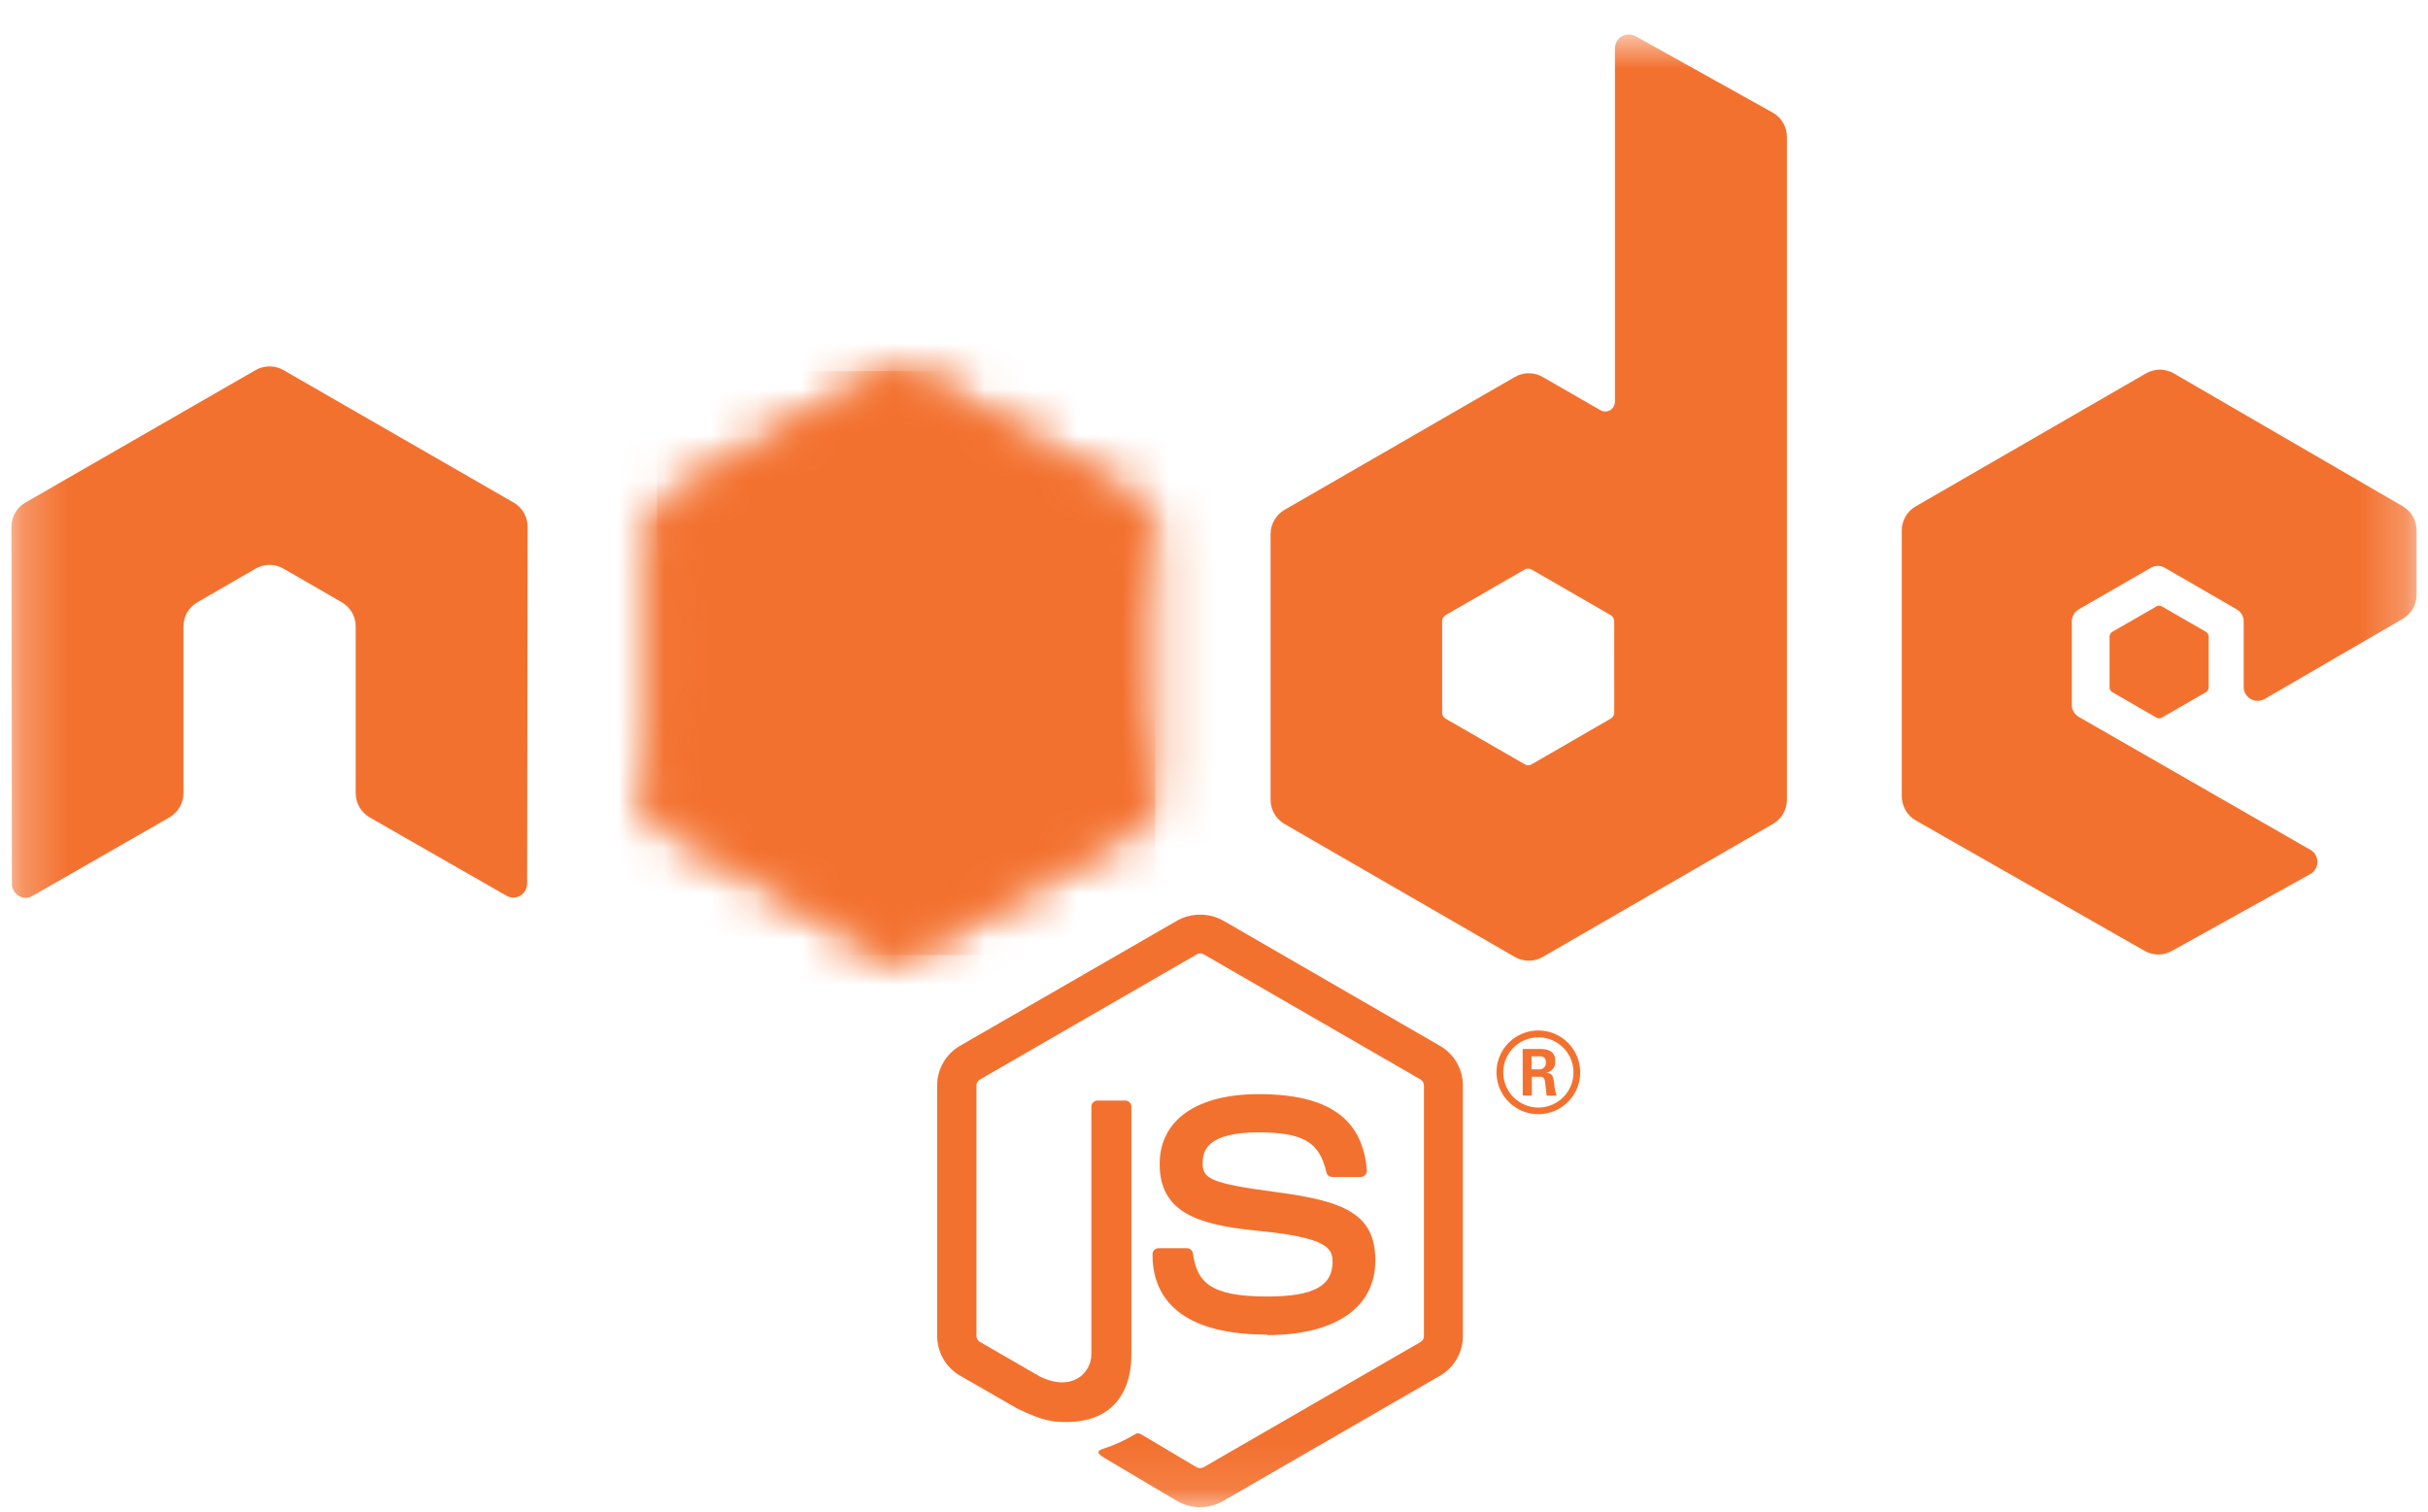 <svg width="53" height="33" viewBox="0 0 53 33" fill="none" xmlns="http://www.w3.org/2000/svg">
<mask id="mask0_12059_2476" style="mask-type:luminance" maskUnits="userSpaceOnUse" x="0" y="0" width="53" height="33">
<path d="M52.751 0.752H0.25V32.907H52.751V0.752Z" fill="white"/>
</mask>
<g mask="url(#mask0_12059_2476)">
<path d="M26.2 32.905C26.026 32.905 25.854 32.859 25.703 32.773L24.12 31.835C23.883 31.703 23.999 31.657 24.078 31.629C24.327 31.55 24.566 31.44 24.789 31.303C24.808 31.294 24.829 31.29 24.849 31.291C24.87 31.293 24.89 31.3 24.907 31.311L26.123 32.033C26.145 32.044 26.171 32.05 26.196 32.05C26.221 32.05 26.247 32.044 26.27 32.033L31.011 29.296C31.033 29.283 31.051 29.264 31.063 29.242C31.076 29.219 31.083 29.194 31.083 29.168V23.697C31.083 23.671 31.076 23.645 31.063 23.623C31.05 23.6 31.032 23.581 31.01 23.567L26.274 20.833C26.252 20.82 26.227 20.813 26.201 20.813C26.175 20.813 26.15 20.82 26.128 20.833L21.39 23.567C21.368 23.58 21.349 23.599 21.335 23.622C21.322 23.644 21.315 23.67 21.315 23.696V29.167C21.315 29.193 21.322 29.218 21.335 29.24C21.348 29.263 21.366 29.281 21.389 29.294L22.687 30.044C23.392 30.4 23.823 29.981 23.823 29.563V24.162C23.823 24.144 23.826 24.126 23.833 24.11C23.84 24.093 23.85 24.078 23.863 24.065C23.876 24.052 23.891 24.042 23.907 24.036C23.924 24.029 23.942 24.025 23.96 24.026H24.561C24.579 24.026 24.596 24.029 24.613 24.036C24.63 24.043 24.645 24.053 24.657 24.065C24.67 24.078 24.68 24.093 24.687 24.11C24.694 24.126 24.697 24.144 24.697 24.162V29.564C24.697 30.504 24.184 31.043 23.293 31.043C23.019 31.043 22.803 31.043 22.201 30.747L20.954 30.03C20.803 29.942 20.678 29.816 20.59 29.664C20.503 29.512 20.457 29.34 20.457 29.166V23.696C20.457 23.521 20.503 23.349 20.59 23.198C20.677 23.046 20.803 22.92 20.954 22.832L25.7 20.095C25.853 20.011 26.024 19.968 26.198 19.968C26.372 19.968 26.544 20.011 26.697 20.095L31.436 22.834C31.587 22.922 31.713 23.048 31.8 23.199C31.887 23.351 31.933 23.523 31.933 23.697V29.168C31.933 29.343 31.887 29.515 31.8 29.666C31.712 29.818 31.587 29.944 31.436 30.032L26.697 32.77C26.544 32.857 26.372 32.903 26.197 32.903" fill="#F3712F"/>
<path d="M27.666 29.136C25.592 29.136 25.157 28.184 25.157 27.385C25.157 27.367 25.16 27.349 25.167 27.333C25.174 27.316 25.184 27.301 25.197 27.289C25.209 27.276 25.225 27.266 25.241 27.259C25.258 27.253 25.276 27.249 25.294 27.249H25.906C25.939 27.249 25.97 27.261 25.995 27.282C26.02 27.303 26.036 27.333 26.041 27.365C26.13 27.988 26.409 28.304 27.664 28.304C28.662 28.304 29.088 28.078 29.088 27.548C29.088 27.243 28.967 27.014 27.415 26.865C26.116 26.736 25.314 26.451 25.314 25.412C25.314 24.455 26.12 23.886 27.472 23.886C28.99 23.886 29.743 24.413 29.837 25.545C29.839 25.564 29.837 25.583 29.83 25.601C29.824 25.619 29.814 25.636 29.802 25.65C29.789 25.664 29.773 25.675 29.756 25.683C29.738 25.691 29.719 25.694 29.7 25.694H29.084C29.053 25.694 29.023 25.684 28.998 25.665C28.974 25.645 28.957 25.618 28.951 25.587C28.803 24.931 28.444 24.721 27.47 24.721C26.379 24.721 26.252 25.102 26.252 25.386C26.252 25.732 26.402 25.831 27.874 26.027C29.331 26.22 30.022 26.494 30.022 27.517C30.022 28.541 29.159 29.146 27.657 29.146M33.431 23.345H33.59C33.61 23.347 33.631 23.345 33.65 23.339C33.669 23.333 33.687 23.322 33.702 23.308C33.717 23.295 33.728 23.278 33.736 23.259C33.744 23.24 33.747 23.22 33.746 23.2C33.746 23.06 33.65 23.06 33.596 23.06H33.433L33.431 23.345ZM33.238 22.9H33.594C33.715 22.9 33.95 22.9 33.95 23.167C33.955 23.225 33.938 23.284 33.902 23.33C33.866 23.377 33.814 23.408 33.756 23.419C33.897 23.427 33.907 23.52 33.926 23.651C33.931 23.742 33.949 23.832 33.979 23.918H33.762C33.756 23.871 33.723 23.609 33.723 23.595C33.709 23.537 33.688 23.506 33.616 23.506H33.438V23.916H33.239L33.238 22.9ZM32.814 23.41C32.814 23.561 32.858 23.71 32.942 23.836C33.026 23.963 33.146 24.061 33.286 24.12C33.426 24.178 33.581 24.194 33.73 24.164C33.879 24.134 34.015 24.061 34.123 23.954C34.23 23.846 34.303 23.709 34.332 23.561C34.362 23.412 34.346 23.257 34.288 23.117C34.229 22.977 34.13 22.858 34.004 22.774C33.877 22.69 33.729 22.645 33.577 22.646C33.375 22.647 33.181 22.728 33.038 22.871C32.895 23.014 32.815 23.207 32.814 23.41ZM34.494 23.41C34.494 23.59 34.441 23.767 34.34 23.918C34.24 24.068 34.097 24.185 33.93 24.254C33.763 24.323 33.579 24.341 33.402 24.306C33.225 24.271 33.062 24.184 32.934 24.056C32.806 23.928 32.719 23.765 32.684 23.588C32.649 23.411 32.667 23.227 32.736 23.06C32.805 22.893 32.922 22.75 33.073 22.65C33.223 22.549 33.4 22.496 33.58 22.496C33.823 22.496 34.055 22.593 34.226 22.764C34.397 22.935 34.494 23.167 34.494 23.41Z" fill="#F3712F"/>
<path fill-rule="evenodd" clip-rule="evenodd" d="M11.517 11.499C11.517 11.392 11.489 11.287 11.436 11.195C11.383 11.102 11.306 11.025 11.213 10.972L6.187 8.079C6.102 8.03 6.007 8.003 5.91 8H5.857C5.76 8.003 5.664 8.03 5.58 8.079L0.554 10.972C0.462 11.025 0.385 11.102 0.331 11.195C0.278 11.288 0.25 11.393 0.25 11.5L0.26 19.29C0.259 19.344 0.273 19.397 0.299 19.444C0.326 19.491 0.365 19.53 0.412 19.557C0.457 19.585 0.509 19.6 0.562 19.6C0.615 19.6 0.667 19.585 0.713 19.557L3.702 17.843C3.794 17.789 3.87 17.712 3.923 17.619C3.977 17.527 4.005 17.422 4.005 17.316V13.674C4.005 13.568 4.033 13.463 4.086 13.371C4.139 13.278 4.216 13.202 4.309 13.149L5.581 12.413C5.673 12.36 5.777 12.332 5.884 12.332C5.99 12.332 6.095 12.36 6.187 12.413L7.46 13.148C7.552 13.201 7.629 13.278 7.683 13.37C7.736 13.463 7.764 13.568 7.764 13.674V17.313C7.764 17.42 7.792 17.525 7.845 17.618C7.898 17.711 7.974 17.788 8.067 17.843L11.053 19.553C11.099 19.581 11.151 19.595 11.205 19.595C11.258 19.595 11.31 19.581 11.357 19.553C11.402 19.527 11.44 19.488 11.467 19.442C11.493 19.396 11.507 19.344 11.507 19.291L11.517 11.499ZM35.237 15.555C35.237 15.582 35.23 15.608 35.217 15.631C35.204 15.654 35.185 15.673 35.162 15.687L33.435 16.685C33.412 16.699 33.386 16.706 33.359 16.706C33.333 16.706 33.306 16.699 33.283 16.685L31.557 15.69C31.533 15.677 31.514 15.658 31.5 15.635C31.487 15.612 31.48 15.585 31.48 15.559V13.562C31.48 13.536 31.487 13.509 31.5 13.486C31.513 13.463 31.532 13.444 31.555 13.43L33.281 12.433C33.304 12.42 33.33 12.413 33.357 12.413C33.384 12.413 33.411 12.42 33.434 12.433L35.161 13.43C35.184 13.444 35.203 13.463 35.216 13.486C35.23 13.509 35.236 13.535 35.236 13.562L35.237 15.555ZM35.704 0.791C35.657 0.765 35.605 0.752 35.552 0.752C35.499 0.753 35.447 0.768 35.401 0.795C35.356 0.822 35.318 0.86 35.292 0.906C35.266 0.953 35.252 1.005 35.252 1.058V8.771C35.252 8.808 35.242 8.845 35.224 8.877C35.205 8.909 35.178 8.936 35.146 8.955C35.114 8.973 35.077 8.983 35.04 8.983C35.003 8.983 34.966 8.973 34.934 8.955L33.674 8.229C33.582 8.176 33.478 8.148 33.371 8.148C33.265 8.148 33.16 8.176 33.068 8.229L28.039 11.131C27.947 11.184 27.87 11.261 27.817 11.353C27.764 11.445 27.735 11.55 27.735 11.656V17.462C27.735 17.568 27.764 17.673 27.817 17.765C27.87 17.858 27.947 17.934 28.039 17.988L33.068 20.892C33.16 20.945 33.265 20.973 33.372 20.973C33.478 20.973 33.583 20.945 33.675 20.892L38.702 17.987C38.795 17.933 38.871 17.857 38.925 17.764C38.978 17.672 39.006 17.567 39.006 17.461V2.991C39.006 2.882 38.978 2.776 38.923 2.682C38.868 2.588 38.789 2.51 38.694 2.457L35.704 0.791ZM52.449 13.51C52.541 13.456 52.617 13.379 52.67 13.287C52.723 13.195 52.751 13.091 52.751 12.984V11.577C52.751 11.471 52.723 11.366 52.67 11.274C52.617 11.182 52.54 11.105 52.448 11.052L47.452 8.152C47.36 8.098 47.255 8.07 47.148 8.07C47.041 8.07 46.936 8.098 46.843 8.152L41.818 11.054C41.725 11.107 41.648 11.183 41.595 11.275C41.541 11.368 41.513 11.472 41.513 11.579V17.382C41.514 17.49 41.542 17.595 41.596 17.688C41.649 17.781 41.727 17.858 41.819 17.911L46.815 20.759C46.906 20.811 47.009 20.838 47.113 20.838C47.218 20.838 47.32 20.811 47.411 20.759L50.432 19.081C50.479 19.054 50.518 19.016 50.545 18.969C50.572 18.923 50.587 18.87 50.587 18.816C50.587 18.763 50.572 18.71 50.545 18.663C50.518 18.617 50.479 18.578 50.432 18.552L45.378 15.651C45.332 15.625 45.293 15.587 45.266 15.54C45.239 15.494 45.225 15.442 45.225 15.389V13.57C45.224 13.516 45.238 13.463 45.265 13.416C45.291 13.369 45.33 13.33 45.377 13.303L46.951 12.395C46.997 12.368 47.049 12.354 47.102 12.354C47.156 12.354 47.208 12.368 47.254 12.395L48.825 13.303C48.871 13.33 48.909 13.368 48.936 13.414C48.963 13.46 48.977 13.512 48.977 13.566V14.997C48.977 15.05 48.991 15.103 49.018 15.149C49.044 15.195 49.083 15.233 49.129 15.26C49.175 15.287 49.227 15.3 49.281 15.3C49.334 15.3 49.386 15.286 49.433 15.26L52.449 13.51Z" fill="#F3712F"/>
<path fill-rule="evenodd" clip-rule="evenodd" d="M47.073 13.238C47.09 13.228 47.11 13.222 47.131 13.222C47.151 13.222 47.172 13.228 47.189 13.238L48.154 13.794C48.171 13.805 48.186 13.819 48.196 13.837C48.206 13.855 48.212 13.875 48.212 13.895V15.009C48.212 15.03 48.206 15.05 48.196 15.068C48.186 15.085 48.171 15.1 48.154 15.111L47.189 15.667C47.172 15.677 47.151 15.683 47.131 15.683C47.11 15.683 47.09 15.677 47.073 15.667L46.109 15.111C46.091 15.101 46.076 15.086 46.065 15.068C46.055 15.05 46.049 15.03 46.049 15.009V13.895C46.049 13.875 46.054 13.854 46.065 13.837C46.075 13.819 46.089 13.805 46.107 13.794L47.073 13.238Z" fill="#F3712F"/>
<mask id="mask1_12059_2476" style="mask-type:luminance" maskUnits="userSpaceOnUse" x="14" y="8" width="12" height="13">
<path d="M19.325 8.181L14.325 11.066C14.234 11.119 14.157 11.195 14.104 11.287C14.051 11.379 14.023 11.483 14.023 11.589V17.364C14.023 17.471 14.051 17.575 14.104 17.666C14.157 17.758 14.233 17.834 14.325 17.887L19.325 20.779C19.416 20.831 19.521 20.859 19.627 20.859C19.733 20.859 19.837 20.831 19.929 20.779L24.928 17.89C25.02 17.837 25.096 17.761 25.148 17.669C25.201 17.578 25.229 17.474 25.229 17.368V11.589C25.229 11.483 25.201 11.379 25.148 11.287C25.095 11.195 25.018 11.119 24.926 11.066L19.928 8.181C19.836 8.128 19.732 8.1 19.625 8.1C19.519 8.1 19.415 8.128 19.323 8.181" fill="white"/>
</mask>
<g mask="url(#mask1_12059_2476)">
<path d="M30.285 10.577L16.195 3.67L8.975 18.408L23.063 25.314L30.285 10.577Z" fill="#F3712F"/>
</g>
<mask id="mask2_12059_2476" style="mask-type:luminance" maskUnits="userSpaceOnUse" x="14" y="8" width="12" height="13">
<path d="M14.148 17.732C14.196 17.795 14.256 17.848 14.326 17.887L18.614 20.365L19.326 20.775C19.396 20.816 19.474 20.842 19.554 20.852C19.634 20.862 19.715 20.855 19.793 20.832L25.066 11.178C25.025 11.134 24.977 11.097 24.925 11.066L21.655 9.176L19.922 8.18C19.873 8.152 19.82 8.131 19.765 8.118L14.148 17.732Z" fill="white"/>
</mask>
<g mask="url(#mask2_12059_2476)">
<path d="M8.055 12.62L18.003 26.084L31.16 16.364L21.211 2.899L8.055 12.62Z" fill="#F3712F"/>
</g>
<mask id="mask3_12059_2476" style="mask-type:luminance" maskUnits="userSpaceOnUse" x="14" y="8" width="12" height="13">
<path d="M19.563 8.103C19.479 8.112 19.396 8.138 19.322 8.18L14.338 11.058L19.714 20.848C19.789 20.837 19.862 20.812 19.928 20.774L24.927 17.886C25.003 17.842 25.068 17.783 25.119 17.712C25.169 17.641 25.203 17.559 25.219 17.474L19.741 8.113C19.701 8.105 19.66 8.101 19.619 8.101H19.57" fill="white"/>
</mask>
<g mask="url(#mask3_12059_2476)">
<path d="M14.338 8.101V20.849H25.218V8.101H14.338Z" fill="#F3712F"/>
</g>
</g>
</svg>
